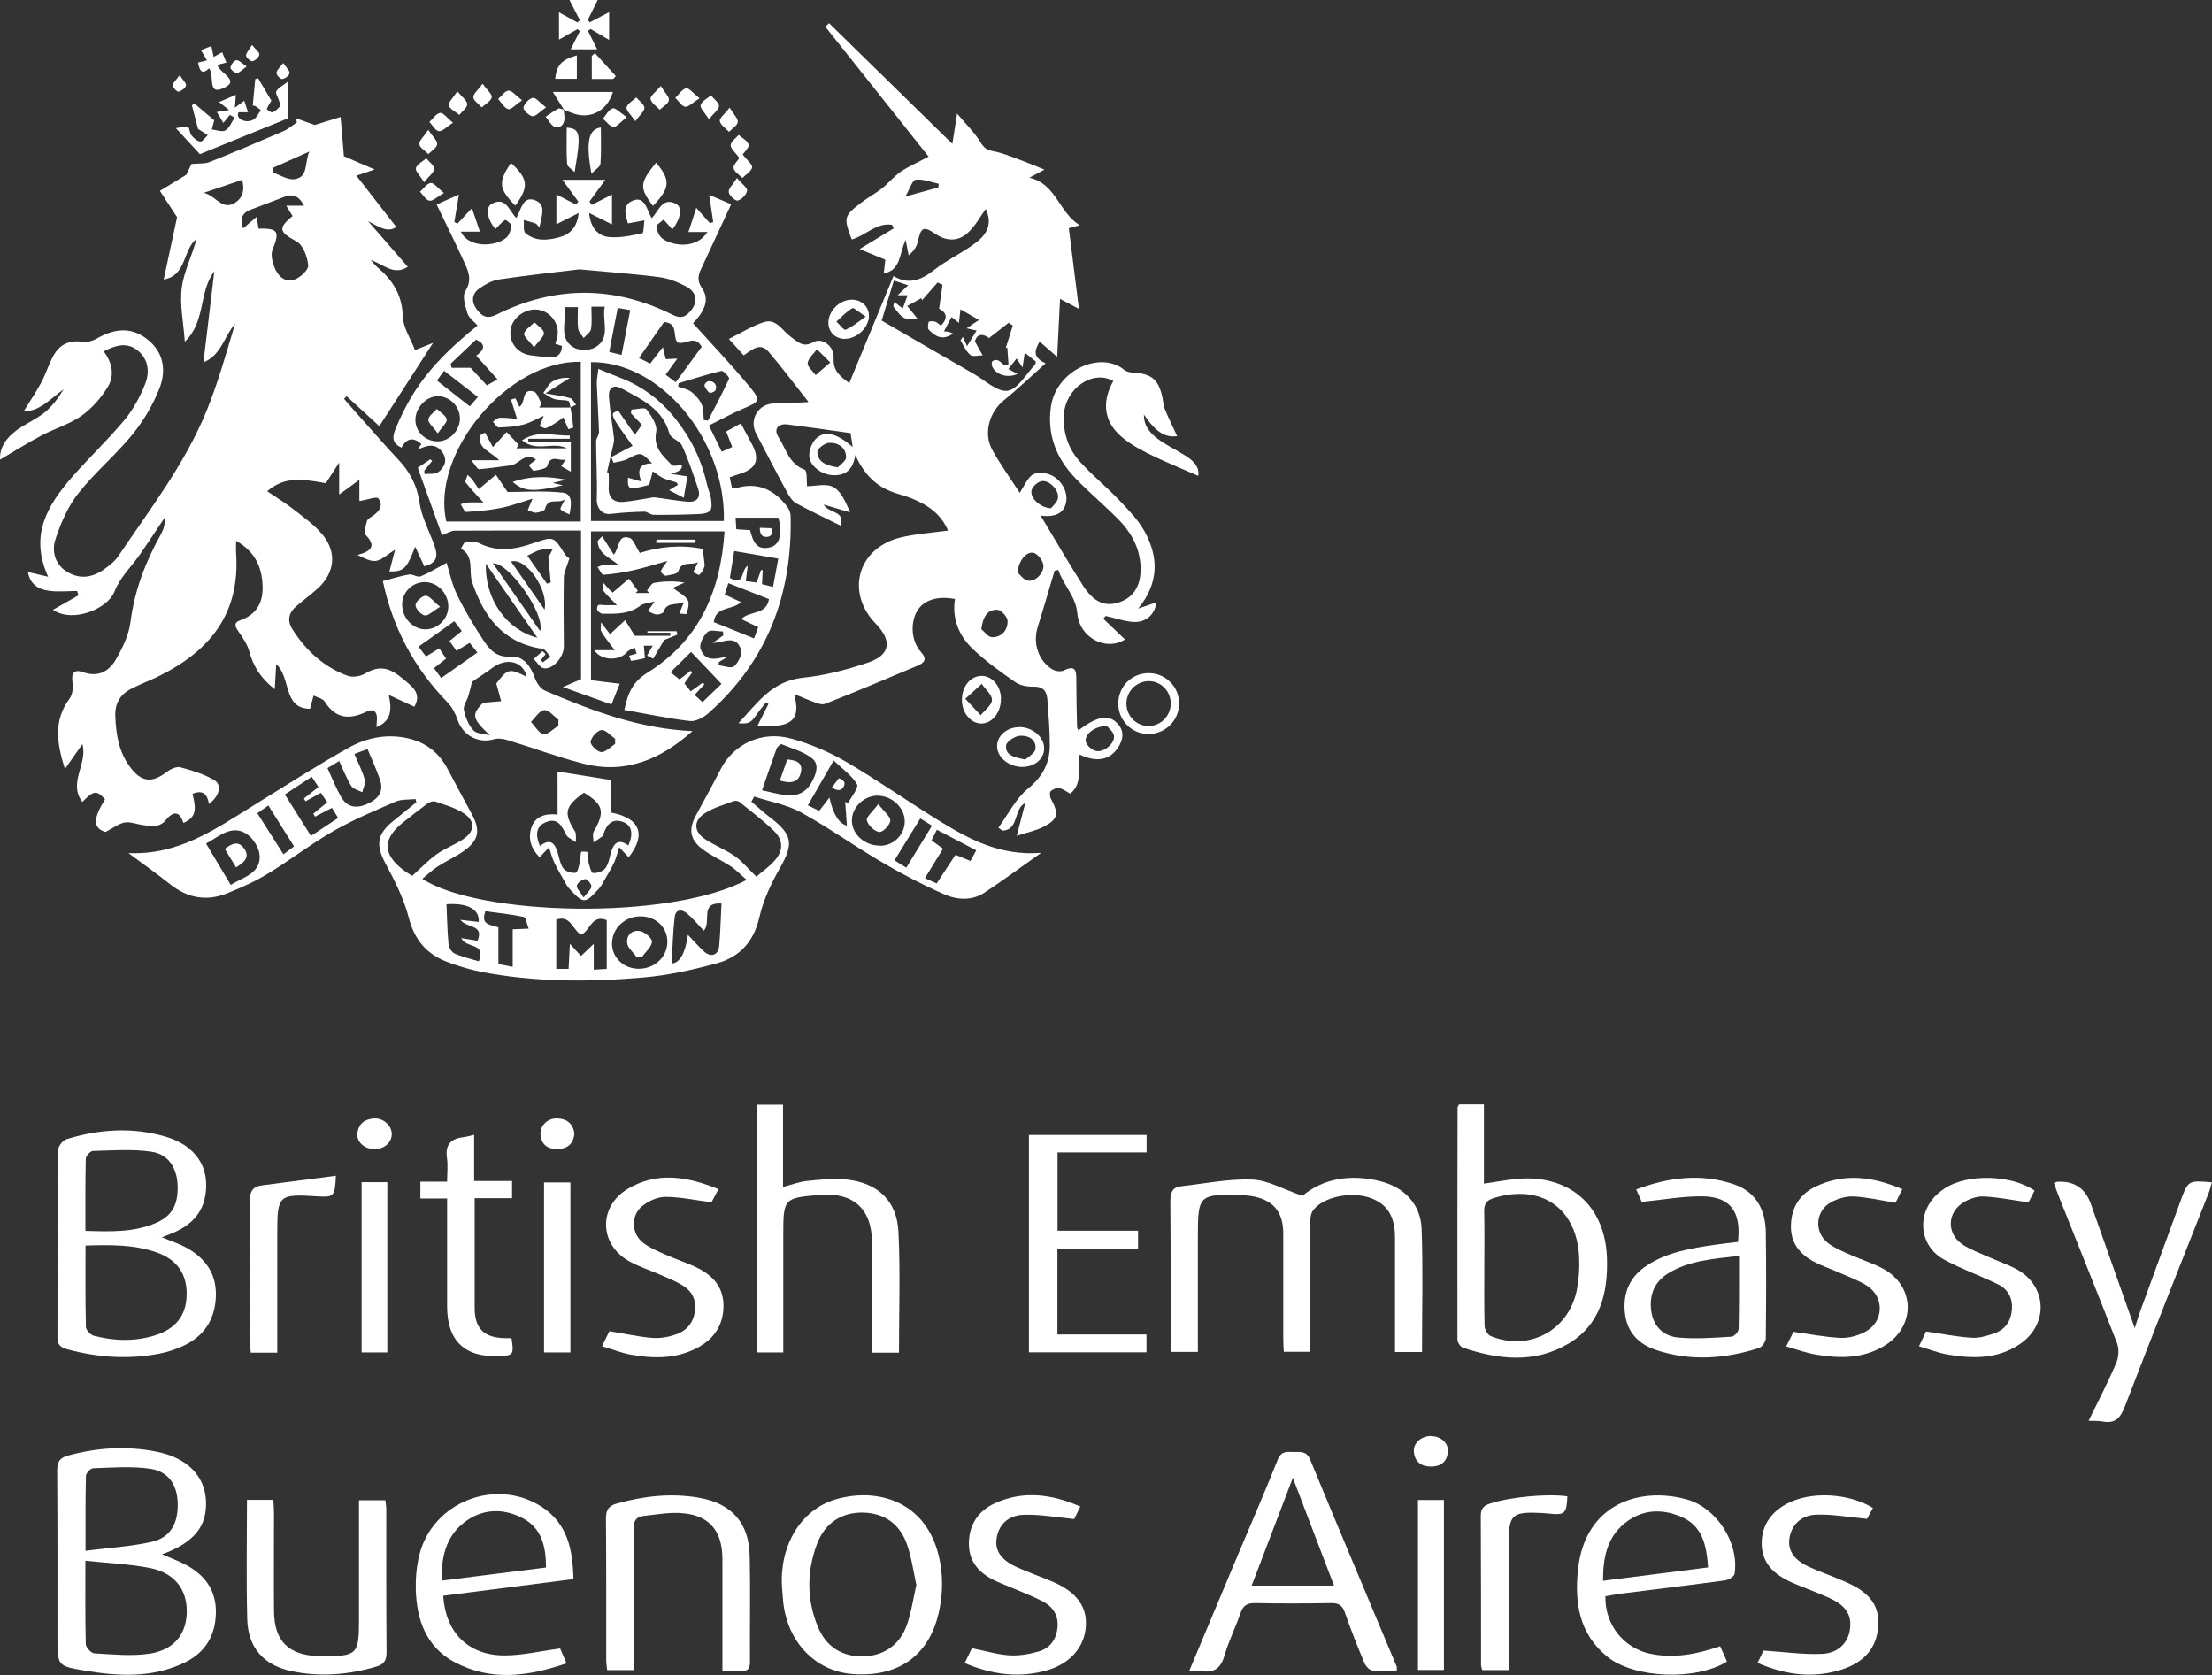 <svg xmlns="http://www.w3.org/2000/svg" id="Layer_2" viewBox="0 0 168.65 127.7"><rect x="0" y="0" width="168.65" height="127.7" fill="#333333" stroke="none"/><defs><style>.cls-1{fill:#fff;}</style></defs><g id="Layer_1-2"><path class="cls-1" d="M27.4,38.18v-1.6c-.51.38-.93.68-1.54,1.12v-2.43c-.45.7-.74,1.14-1.02,1.57-2.34-.45-3.33-.33-4.47.61.7.48,1.41.91,2.06,1.42.75.59,1.56,1.16,2.16,1.89,1.12,1.36.93,2.92-.36,4.1-.52.47-1.09.89-1.63,1.35-.6.51-.73,1.11-.29,1.79,1.03,1.61,2.39,2.86,4.19,3.52.38.14.96.05,1.32-.16,1.07-.64,1.85-.49,2.85.35.76.64,1.51,1.13.92,2.17-.58-.27-1.14-.53-1.95-.9.29,1.28.1,2.03-.94,2.46.02-.25.03-.44.04-.63.02-.58-.29-.8-.78-.56-1.3.64-2.37.56-3.21-.77-.15-.23-.55-.3-.84-.45-.08.31-.16.62-.27,1.01-2.1-.03-1.42-2.36-2.58-3.41-.04.66-.07,1.2-.11,1.92-1.05-.83-1.64-1.74-1.95-2.9-.14-.52-.47-1-.78-1.45-.25-.36-.48-.7.08-.9,1.29-.46,1.78-1.39,1.72-2.68-.06-1.43-.6-2.58-2.02-3.39,0,.38-.02.65,0,.92.32,4.57-1.92,7.45-5.93,9.42-.69.34-1.42.6-2.1.96-.81.42-1.21,1.1-1.18,2.04.05,1.4.26,2.75,1.13,3.91.86,1.16,1.66,1.24,2.8.37.28-.22.74-.43,1.04-.35.87.23,1.76.51,2.54.95.65.37.46,1.22-.37,1.85-.11-.72-.43-1.12-1.25-.78.18.85.48,1.75-.7,2.22-.27-.91-.77-.91-1.31-.25-.53.66-1.19.5-1.85.4-.44-.06-.9-.26-1.32-.18-.45.08-.85.41-1.46.72-.92-.29-1-.95-.03-2.48-.63-.72-.86-.7-1.73.19-1.12-1.46.43-2.89,0-4.41-.43.61-.83,1.19-1.33,1.9-.62-1.97-.89-3.69.35-5.36.23-.31.29-.84.23-1.23-.11-.73.12-1.04.81-.79,1.12.4,1.96-.06,2.47-.93.52-.89,1.02-1.91,1.14-2.91.31-2.41,1.15-4.59,2.32-6.68.2-.37.33-.77.29-1.27-.6.9-1.2,1.81-1.81,2.7-.67.99-1.56,1.78-2.03,2.96-.52,1.3-3.18,2.41-4.68,1.37.64-.36,1.29-.73,1.94-1.1-.03-.11-.06-.22-.1-.33-.73,0-1.46.08-2.17-.02-.79-.11-1.43-.51-1.58-1.43.48.11.92.22,1.54.36-1.46-3.19-.02-5.49,1.86-7.64,1.29-1.47,2.72-2.82,3.97-4.32.66-.8,1.18-1.76,1.56-2.72.36-.89.28-1.87-.55-2.56-.82-.67-1.68-.42-2.6.06.63.83.84,1.81.33,2.67-.51.85-1.21,1.66-2.01,2.23-.93.66-2.08.99-3.1,1.53-1.08.57-2.11,1.23-3.12,1.82-.07-.88.46-1.67,1.3-2.27.68-.48,1.47-.82,2.11-1.34.58-.47,1.03-1.1,1.43-1.75-1.02.73-1.84,1.71-3.04,1.67.43-.7.92-1.42,1.33-2.18.35-.65.56-1.36.91-2.01.47-.88,1.21-1.25,2.24-1.1.34.05.76-.06,1.06-.23,1.3-.75,2.59-.96,3.86.02,1.27.98,1.48,2.38.96,3.73-.49,1.26-1.21,2.48-2.06,3.53-1.29,1.59-2.9,2.92-4.16,4.53-.78,1-1.32,2.25-1.72,3.47-.31.94-.03,1.96.94,2.52.96.56,1.93.39,2.8-.25.39-.28.79-.59,1.05-.98,2.4-3.56,5.04-6.98,6.69-10.98.9-2.18,1.53-4.46,2.21-6.73-.83.95-1.04,2.38-2.41,2.94.28-2.36.55-4.65.83-6.94-1.21,1.57-.63,3.83-2.25,5.36-.1-1.48-.4-2.83-.23-4.12.16-1.25.8-2.45,1.12-3.72-1.06.86-.74,2.8-2.5,3.1.35-1.63.69-3.23,1.02-4.75-.41-.63-.86-1.32-1.31-2.01.63-.38,1.25-.76,2.02-1.23.1-.2.3-.62.39-.82.6-.06,1.02,0,1.36-.14,1.9-.76,3.78-1.55,5.65-2.36.37-.16.68-.44,1.02-.66-.02-.11-.03-.21-.05-.32.45.17.91.33,1.41.51.51-.16,1.11-.34,1.98-.61.09,1.04.16,1.93.25,2.99.56.24,1.31.57,2.34,1.01-.74.25-1.3.44-1.87.64l.3-.4c1.07,1.38,2.14,2.76,3.22,4.14-.64.49-1.36-.03-2.15-.44,1.04,1.2,2.02,2.32,3.03,3.48-1.1.71-1.84-.21-2.83-.51.23.24.37.42.54.57,1.15.97,1.86,2.1,1.91,3.71.02.85.59,1.69.93,2.58.47-.19.98-.39,1.38-.55-1.34,2.08-2.7,4.19-4.1,6.35-.74-.68-1.62-1.48-2.49-2.28l-.2.2c.55.63,1.1,1.26,1.66,1.88.81.91,1.61,1.83,2.45,2.72.88.93,1.45,1.95,1.64,3.28.16,1.13.75,2.2,1.14,3.3.34.93.1,1.35-.77,1.59-.24-.51-.47-1-.7-1.5-.63,1.67-.85,1.9-1.96,1.89.12-.48.25-.98.43-1.66-.62.38-1,.78-1.44.85-.43.07-.91-.2-1.42-.45,1.04-.29,1.46-.65.61-1.54-.16-.17.02-.7.11-1.05.04-.15.26-.27.42-.38.51-.34.87-.81.44-1.34-.14-.17-.8.1-1.39.19ZM19.7,17.43c1.53-.03,1.64.21,1.07,1.64-.14.35,0,.88.14,1.27.25.67.78,1.23,1.53.98.45-.15,1.1-.75,1.06-1.1-.06-.64-.39-1.54-.89-1.81-1.32-.72-1.45-1-.3-1.94-.13-.21-.27-.42-.49-.79h1.36c-.37-.72-.83-.93-1.48-.68-.87.33-1.74.66-2.6.99-.71.27-.8.77-.56,1.42.34-.29.62-.54,1.03-.88.07.43.1.67.14.89ZM23.57,11.56c-1.04.47-1.9.85-2.75,1.23-.01.12-.03.23-.04.35.56.19,1.15.59,1.68.52,1.06-.15.75-1.22,1.12-2.1ZM15.56,14.7c.95.27,1.39,1.38,2.37.75.59-.38.74-.98.53-1.74-.91.31-1.77.6-2.9.98Z"></path><path class="cls-1" d="M61.63,30.63c-1.12-1.42-2.04-2.65-3.03-3.81-.65-.76-1.27-.14-1.9.27-.32-.35-.64-.7-1.13-1.25.99-.48,1.81-1.02,2.71-1.29.92-.27,1.37.67,2,1.12.53.37.92.88,1.75.41.67-.37,1.58.32,1.53,1.22-.06,1,.52,1.4,1.19,1.91,1.12-2.72,2.22-5.38,3.37-8.16-.12.04-.04-.01,0,0,1.16.68,2.1.32,3.09-.46,1-.79,2.2-1.32,3.21-2.1,1.05-.81,1.16-1.62.74-2.56-.43.58-.83,1.37-1.45,1.89-.71.6-1.59.57-2.41,0-.9-.61-1.08-.49-1.33.62-.08.37-.32.72-.69,1.03-.06-.3-.12-.6-.23-1.17-.51,1.06-.34,2.3-1.67,2.54.05-.41.09-.82.12-1.04-.62-.26-1.15-.48-1.96-.81,1.01-.61,1.81-1.1,2.6-1.58-.04-.09-.09-.18-.13-.27-1.19-.19-2.02.83-3.07,1.12-.63-1.67-.61-1.79.72-2.81.51-.39,1.08-.69,1.59-1.09.5-.4.91-.92,1.44-1.28.62-.42,1.33-.72,2.11-1.14-2.63-3.31-5.26-6.61-7.88-9.91.1-.09.2-.17.29-.26,3.09,3.02,6.17,6.04,9.4,9.2.12-.79.22-1.37.36-2.31.7.84,1.34,1.45,1.78,2.18.27.44.5.6.99.69.71.13,1.4.43,2.09.68.49.18.98.39,1.8.72-.43.23-.79.43-1.15.62,2.06.45,2.24,2.67,3.85,3.62-.43.12-.76.21-.84.23.25,2.03.5,4.01.77,6.15-.46-.24-.96-.5-1.44-.76-.07,1.36-.13,2.75-.22,4.42-.52-.45-.91-.79-1.34-1.17-.28.55-.67,1.14.46,1.66-1.14,1.02-2.12,1.96-3.17,2.81-1.12.9-1.6,2.53-.89,3.8.63,1.14,1.4,2.2,2.09,3.26.34-.53.55-1.04.92-1.34.24-.2.74-.2,1.09-.13.97.19,1.68,1.24,1.53,2.15-.14.86-.81,1.21-1.95,1.06,1.06,1.76,2.11,3.58,3.24,5.35.83,1.29,1.72,1.63,2.81,1.24,1.15-.41,1.67-1.42,1.56-2.88-.11-1.39-.77-2.51-1.72-3.46-1.04-1.05-2.17-2-3.2-3.06-1.49-1.53-2.22-3.36-1.9-5.52.41-2.75,3.78-4.29,5.61-2.76.17.14.47.18.71.19,1.32.09,1.85.51,2.15,1.77.08.34.09.71.22,1.03.27.68.6,1.33.93,2.04-1.15.18-1.87-.68-2.54-1.65,0,.79.35,1.38,1.27,2.01.61.41,1.28.74,1.9,1.13.58.37,1.08.82.98,1.54-1.29-.57-2.6-1.09-3.86-1.72-.82-.42-1.66-.89-2.29-1.54-1.13-1.17-1.11-2.58-.33-3.97-1.57-.89-3.66.56-3.77,2.6-.07,1.38.36,2.62,1.29,3.62.91.99,1.96,1.85,2.89,2.82.72.76,1.49,1.54,1.99,2.45,1.03,1.9,1.13,3.86-.5,5.86.61-.21.99-.34,1.37-.47-.05.78-.66,1.48-1.58,1.49-.75,0-1.51-.3-2.27-.46-.06.07-.12.14-.18.21.56.53,1.12,1.07,1.65,1.58-1.37.91-3.45-.06-3.63-1.98-.13-1.36-1.09-2.18-1.45-3.32-.17.05-.28.05-.29.08-.43,1.43-.84,2.87-1.29,4.3-.37,1.21.05,2.54,1.12,3.2.23.14.64.2.87.09.91-.45.97.03.96.74,0,1.19.03,2.37.06,3.56,0,.08.06.17.1.26,1.46-1.09,2.3-1.24,2.97-.53.55.58.46,1.23.05,1.85-.64.96-1.63,1.14-2.92.53-.2.99.28,2.15-.72,2.98-.28-.15-.54-.36-.83-.42-.21-.04-.51.08-.67.24-.09.09-.06.42.03.58.61,1.12.55,1.54-.56,2.12-.56.3-1.22.42-2.05.69.27-1.02.45-1.74.65-2.5-.92.46-.46,2.05-1.74,2.11-.1-.08-.2-.15-.31-.23.74-1.01,1.32-2.21,2.26-2.98,1.12-.91,1.65-1.94,1.66-3.28,0-1.18-.1-2.37-.19-3.55-.05-.63-.36-.96-1.07-.94-.46.01-1-.09-1.37-.34-1.12-.78-2.25-1.59-3.24-2.53-1.06-1.01-1.6-2.31-1.36-3.81-1.33-.26-2.38.08-2.87.89-.55.9-.47,2.32.27,3.14.51.57.27.83-.27,1.06-2.34.98-4.67,1.98-7.03,2.9-.33.13-.84-.15-1.25-.29-.37-.13-.71-.34-1.11-.41.54,1.93-.19,2.56-2.8,2.38.29-.58.57-1.12.84-1.67-.06-.04-.12-.08-.18-.13-.18.22-.35.45-.53.67-.22.28-.39.62-.67.81-.22.16-.57.15-.91.12,1.41-1.5,2.55-3.23,4.92-3.47,1.67-.17,3.35-.61,4.95-1.15,1.72-.58,1.87-1.66.6-2.97-2.3-2.36-1.4-5.72,1.81-6.55,1.17-.3,2.4-.37,3.7-.55-.52-1.24-1.53-1.95-2.74-2.44-.47-.19-.98-.31-1.46-.49-1.31-.46-2.21-1.38-2.87-2.83-.17,1.15-.78,1.58-1.71,1.54-.85-.04-1.77-.7-1.8-1.46-.02-.46.22-1.09.57-1.38.68-.59,1.58-.32,2.74.69-.06-.43-.12-.77-.16-1.06-1.64-.23-3.22-.46-4.81-.66-.73-.09-1.08.37-.68.98.57.87.79,2.04,1.99,2.47.2.07.14.87.18,1.26.61,0,1.45-.23,2,.06.61.33.95,1.15,1.28,1.93-.62-.18-1.25-.37-2.01-.59.38.69,1.66.44,1.3,1.61-1.15-.57-2.29-1.11-3.4-1.71-.28-.16-.5-.49-.67-.8-.81-1.49-1.59-3-2.38-4.51-.57-1.09.18-2.3,1.4-2.3.78,0,1.55-.06,2.54-.1ZM75.44,25.79c-.59-.44-.99-.26-1.11.24.29.52.44.79.59,1.06-.32,0-.75.13-.94-.03-.33-.27-.51-.72-.74-1.1-.02-.03.08-.13.18-.27.11.25.19.43.31.7.27-.44.49-.8.73-1.19-.29-.06-.46-.1-.76-.17.36-.25.62-.42.94-.63-.47-.27-.92-.54-1.41-.82-.05.4-.08.67-.12,1.04-.23-.19-.39-.31-.56-.45-.2.38-.38.71-.58,1.09.2.02.3.02.38.04.08.02.16.07.32.13-.83.58-1.38.2-1.86-.3-.1-.11-.06-.41,0-.59.02-.06.34-.06.5-.01.15.05.28.19.43.3.64-.66.33-1.05-.14-1.29.09-.66.17-1.24.26-1.83-.13-.06-.25-.11-.38-.17-.39.45-.79.9-1.18,1.35l-.05-.16c-.38.21-.76.42-1.08.6.37.45.57.7.77.95-.34,0-.74.1-1.01-.04-.33-.17-.55-.55-.81-.86-.03-.04.03-.17.07-.35.23.18.4.31.64.49.14-.39.25-.68.37-1.01h-.76c.31-.29.52-.49.8-.76-.42-.14-.73-.24-1.09-.36-.33,1.07-.62,2.03-.93,3.05,2.38,1.38,4.7,2.73,7.03,4.07.86.49,1.8,1.4,2.58,1.28.78-.12,1.4-1.28,2.09-1.99.03-.04.03-.11.05-.24-.24-.19-.51-.41-.84-.67-.06.38-.1.67-.17,1.13-.21-.32-.31-.49-.45-.69-.22.28-.42.53-.63.8.24.13.45.25.69.38-.74.34-1.62.07-1.91-.54-.06-.12-.07-.34,0-.42.08-.09.31-.13.42-.08.18.08.33.25.49.38.11-.02.21-.04.32-.07-.03-.43-.06-.86-.09-1.29-.04.02-.08.04-.12.05.18-.57.36-1.14.54-1.72-.11-.07-.21-.14-.32-.21-.45.35-.9.71-1.46,1.14ZM77.58,43.64c.16.14.42.53.76.62.55.15,1.29-.57,1.21-1.19-.05-.34-.4-.8-.71-.91-.52-.18-1.2.56-1.25,1.48ZM63.88,35.63c.16-.19.63-.48.63-.77-.01-.75-.61-1.13-1.3-1.1-.33.02-.9.45-.89.69.01.74.61,1.04,1.56,1.18ZM84.39,55.35c-.94,0-1.74.66-1.6,1.21.07.29.49.65.8.7.63.11,1.46-.65,1.34-1.19-.06-.31-.42-.57-.54-.72ZM74.82,47.97c.21.16.52.61.83.61.72,0,1.2-.54,1.17-1.25-.01-.3-.48-.82-.76-.84-.75-.04-1.12.5-1.24,1.48ZM80.12,38.76c.14-.18.48-.45.54-.77.12-.59-.63-1.39-1.23-1.31-.3.04-.71.41-.78.7-.14.56.64,1.33,1.47,1.37ZM63.31,27.64c-.46-.45-.74-.73-1.02-1.01-.26.35-.66.67-.71,1.05-.04.27.39.61.61.92.32-.28.64-.55,1.12-.97ZM69.04,14.98c1.03-.29,1.77-.49,2.5-.69.01-.09.02-.18.03-.28-.59-.12-1.19-.38-1.75-.31-.26.03-.45.7-.79,1.28Z"></path><path class="cls-1" d="M47.61,54.09c.27-1.35.72-2.16,1.73-2.79,3.96-2.45,5.61-6.21,5.9-10.79h-10.18v11.35c.71.09,1.43.17,2.19.27-.22.55-.41,1.02-.63,1.58-1.15-.41-2.28-.82-3.7-1.33.61-.27.97-.42,1.38-.6v-11.33c-.5,0-.97,0-1.44,0-2.73,0-5.46-.01-8.18.01-.32,0-.64.22-.98.35-.55-1.54-1.19-3.31-1.85-5.15.29-.19.62-.42.95-.64.05.04.1.08.15.12-.2.25-.4.49-.6.74,0,.09.01.17.02.26.36-.04.8.04,1.05-.15.5-.37.72-.95.3-1.52-.54-.74-1.21-.5-1.91-.18.1-.14.2-.28.32-.43-.62-.56-1.13-.46-1.52.27-.68-.32-.73-.74-.47-1.39,1.29-3.14,2.92-5.22,6.27-7.92-.27-.31-.66-.58-.77-.93-.17-.55-.41-1.31-.16-1.7.49-.78.28-1.4-.02-2.06-.68-1.48-1.4-2.94-2.17-4.54.45-.2,1.04-.46,1.7-.76-.13.76-.24,1.42-.35,2.09.08.05.15.09.23.14.37-.4.74-.79,1.11-1.19.2.59.4,1.19.61,1.79h-1.45c.56,1.24,2.57,1.17,3.42.5.25-.19.39-.61.44-.94.02-.13-.44-.49-.49-.45-.28.18-.49.45-.73.69-.59-.65-.82-1.63-.29-1.92,1.06-.58,1.31.49,1.87,1.08.38-.59.47-1.72,1.44-1.35.89.34.48,1.23.33,2.07-.15-.16-.21-.27-.29-.3-.3-.11-.61-.18-.91-.27.04.34-.06.84.13,1,.75.65,1.67.56,2.55.33.83-.22,1.39-.74,1.51-1.86-.63.32-1.14.58-1.7.86v-2.27c.5.26.99.51,1.48.76.07-.07.13-.14.2-.21-.39-.54-.79-1.08-1.22-1.67h3.27c-.42.57-.81,1.11-1.21,1.66.06.08.12.17.18.25.5-.26,1.01-.52,1.54-.79v2.28c-.54-.27-1.08-.54-1.74-.87.1,1.11.66,1.74,1.49,1.83.84.09,1.73-.11,2.57-.29.11-.02.1-.64.15-.98-.38.07-.76.14-1.25.23-.12-.45-.51-1.32.29-1.7,1-.48,1.14.67,1.52,1.31.55-.59.82-1.63,1.85-1.1.53.27.34,1.19-.28,1.95-.22-.25-.44-.5-.66-.75-.2.18-.58.4-.56.55.05.33.23.74.49.92.81.57,2.6.77,3.41-.52h-1.45c.19-.59.39-1.18.6-1.84.36.41.7.79,1.04,1.17.08-.03.17-.06.25-.09-.1-.65-.2-1.31-.31-2.07.6.25,1.17.49,1.68.71-.78,1.69-1.55,3.33-2.31,4.97-.22.48-.29.88.07,1.41.59.84.29,1.68-.67,2.7,1.46,1.62,2.95,3.18,4.32,4.84.87,1.05.76,1.13-.48,1.66-.88.37-1.71.84-2.63,1.29.34.7.65,1.32.98,2,.29-.13.51-.23.8-.36-.14-.37-.28-.72-.46-1.18.36-.2.73-.41,1.12-.62.28.52.52,1,.78,1.47.73,1.3.43,2.01-1.02,2.43-.18.05-.36.12-.61.21.06.28.11.55.16.77.13.05.2.1.25.08,1.69-.54,2.98.08,3.99,1.42.14.19.24.46.24.69.14,5.93-1.76,11.03-6.26,15.02-.37.33-.98.66-1.43.6-1.64-.19-3.26-.54-5.01-.85ZM44.28,39.76v-12.17c-5.5-.17-11.46,6.93-10.25,12.17h10.25ZM44.22,20.53c-1.89.23-4.05.46-6.2.78-.51.08-1.03.37-1.47.68-.59.42-.63,1.02-.2,1.6.39.51.76.77,1.52.39,4.45-2.21,8.95-2.21,13.41.02.6.3.94.19,1.32-.23.63-.69.57-1.47-.27-1.92-.64-.34-1.36-.63-2.07-.72-1.9-.25-3.82-.38-6.04-.59ZM45.06,27.61v12.11h10.13c.15-6.21-4.84-12.18-10.13-12.11ZM42.34,26.21c.07-.26.14-.44.17-.63.13-.92-.53-1.81-1.44-1.96-.96-.16-2,.57-2.14,1.5-.15.97.52,1.83,1.52,1.97.44.06.89.1,1.33.15.65.07,1.03-.17,1.07-.86-.16-.05-.3-.1-.51-.17ZM51.53,29.13c.72-.98,1.36-1.85,1.97-2.69-.52-.96-1.26-.11-1.84-.33-.41-.47.1-1.47-1.03-1.56-.61.87-1.24,1.78-1.91,2.74.34.17.59.3.85.43.32-.41.6-.78.97-1.25.1.4.16.66.22.91.3-.01.55-.03.88-.04-.33.46-.59.82-.89,1.23.25.18.47.34.77.57ZM56.5,45.89c-.65.68-1.92.27-2.08,1.54,1.03.42,2.02.82,3.07,1.24.13-.34.22-.59.32-.85-.47-.22-.87-.42-1.29-.62.63-.66,1.9-.28,2.11-1.52-1.05-.41-2.04-.81-3.1-1.22-.11.35-.19.61-.27.87.45.21.82.38,1.25.58ZM35.06,31.83c-.02-.87-.8-1.63-1.68-1.62-.9,0-1.73.9-1.71,1.84.02.89.77,1.6,1.69,1.6.94,0,1.73-.85,1.71-1.82ZM46.1,23.38h-1.01c0,.63.06,1.18-.03,1.71-.04.25-.36.45-.56.68-.15-.23-.39-.46-.42-.71-.07-.53-.02-1.07-.02-1.64h-1.03c.19,1.09-.47,2.32.67,3.05.41.27,1.26.27,1.69.01,1.23-.74.48-2.01.72-3.11ZM53.65,32.02c.11.02.22.04.33.05.55-1.06,1.11-2.11,1.61-3.2.04-.1-.44-.63-.59-.59-1.1.26-2.17.61-3.25.93-.02.09-.03.17-.05.26.35.13.74.2,1.03.42.32.25.62.6.78.97.15.34.11.77.15,1.17ZM58.94,44.74c.14-.75.26-1.4.4-2.15-1.14-.2-2.22-.38-3.36-.58-.13.8-.24,1.44-.33,2.05,1.15.67.81-.61,1.36-.92-.05.44-.1.77-.15,1.17.32.04.58.07.83.1.13-.36.23-.66.33-.95.04,0,.09.01.13.02-.02.33-.03.66-.05,1.06.23.06.47.12.84.21ZM52.69,49.7c-.53.53-1.02,1.02-1.57,1.55.29.23.5.4.69.55.33-.26.59-.46.85-.66.04.04.08.08.12.12-.2.28-.41.57-.6.84.19.24.34.43.48.61.38-.27.65-.47.93-.67.04.05.07.09.11.14-.23.25-.46.5-.74.8.23.21.43.4.6.55.53-.51,1.01-.97,1.45-1.39-.78-.82-1.52-1.6-2.32-2.44ZM57.19,40.42c.21.83.48,1.58,1.53,1.31.72-.18.95-1,.63-2.26h-3.27c.02.34.04.61.06.88.37.03.66.04,1.05.07ZM54.81,50.48c0,.08-.02.16-.03.24.41.04.98.27,1.19.08.32-.28.64-.92.53-1.27-.39-1.21-1.36-.51-2.16-.52.27-.19.54-.38.81-.57,0-.1-.02-.2-.03-.3-.4,0-.95-.16-1.17.04-.32.29-.65.92-.54,1.27.36,1.1,1.27.74,2.1.6-.24.14-.48.29-.71.43ZM36.33,27.11c.65-.49.7-.88-.03-1.22-.66.62-1.3,1.23-1.94,1.84.02.1.05.21.07.31h1.45c.3.32.79.85,1.24,1.34.3-.17.54-.31.81-.46-.6-.67-1.07-1.19-1.62-1.8ZM47.1,23.47c-.23,1.18-.44,2.23-.65,3.36.31.08.57.14.94.23.23-1.17.44-2.28.66-3.42-.37-.06-.61-.11-.95-.16ZM36.43,30.26c-.9-.7-1.72-1.33-2.57-1.99-.21.29-.36.48-.55.74.85.67,1.67,1.31,2.51,1.97.22-.26.38-.45.62-.72Z"></path><path class="cls-1" d="M9.83,65.04c3.81.16,6.6-1.84,9.48-3.62,2.4-1.48,4.77-3.01,7.23-4.39,1.38-.78,2.93-1.11,4.56-.74,1.37.31,2.36,1.09,3.02,2.32.62,1.16,1.23,2.32,1.86,3.47.65,1.2.54,1.95-.55,2.75-.64.47-1.39.8-2.06,1.23-.4.26-.75.6-1.17.94,4.28,2.83,18.88,3.21,24.73.08-.45-.38-.8-.76-1.21-1.03-.72-.48-1.53-.82-2.21-1.35-.93-.72-1.01-1.52-.44-2.55.64-1.18,1.29-2.36,1.9-3.55.97-1.86,3.1-2.9,5.31-2.3,1.47.4,2.91,1.01,4.23,1.78,2.44,1.42,4.75,3.05,7.15,4.53,2.28,1.4,4.63,2.65,7.72,2.41-1.58,1.12-2.93,2.12-4.33,3.04-.96.63-2.09.55-3.06.12-1.63-.72-3.23-1.55-4.77-2.46-2.07-1.21-4.03-2.62-6.14-3.78-1.09-.6-2.38-.82-3.58-1.21-.07.13-.14.26-.21.39.48.41.95.84,1.45,1.22,1.7,1.31,1.77,1.99.74,3.81-.67,1.18-1.28,2.46-1.58,3.77-.43,1.9-1.53,3.06-3.27,3.53-1.81.49-3.68.91-5.55,1.07-4.16.36-8.34.37-12.46-.44-.84-.17-1.68-.43-2.49-.73-1.58-.59-2.52-1.67-2.96-3.37-.37-1.43-1.05-2.8-1.76-4.11-.76-1.42-.7-2.24.55-3.26.59-.48,1.19-.96,1.78-1.44-.02-.08-.04-.17-.06-.25-.5.06-1.06,0-1.5.19-1.61.7-3.24,1.38-4.76,2.25-1.72.99-3.3,2.22-5,3.25-.98.6-2.04,1.07-3.11,1.5-1.55.62-3,.37-4.33-.69-.98-.78-2-1.5-3.17-2.37ZM31.43,66.77c.68-.61,1.23-1.19,1.87-1.65.62-.44,1.36-.71,2-1.13.91-.6.96-1.39.05-1.99-.65-.43-1.45-.64-2.19-.9-.16-.05-.42.06-.58.17-.64.47-1.27.97-1.9,1.47-1.52,1.23-1.5,2.39.07,3.59.28.21.58.38.67.44ZM57.67,66.83c.36-.31.94-.71,1.4-1.23.66-.74.66-1.54-.05-2.24-.82-.8-1.75-1.5-2.64-2.22-.1-.08-.32-.11-.45-.06-.74.28-1.54.5-2.19.92-.9.58-.85,1.42.05,2,.73.47,1.55.79,2.25,1.28.54.38.97.92,1.63,1.56ZM50.88,71.84c.03-1.11-.85-1.97-2.02-1.98-1.22-.01-2.19.91-2.2,2.07,0,1.06.86,1.9,1.98,1.93,1.22.03,2.22-.86,2.24-2.02ZM52.46,71.28c.48.5.83.91,1.23,1.27.51.46,1.08.27,1.14-.41.1-1.07.12-2.15.18-3.26-1.71-.09-.73,1.39-1.35,2.08-.42-.44-.8-.91-1.25-1.3-.39-.34-.9-.39-.97.27-.14,1.16-.16,2.34-.23,3.53q.93-.07,1.24-2.18ZM43.35,73.87c.03-.65.06-1.19.1-1.91.37.4.6.65.85.92.3-.29.56-.53.97-.92v1.97c.4-.02.69-.04.99-.06v-3.72c-1.17-.47-1.27.85-1.96,1.11-.65-.37-.79-1.53-1.89-1.15v3.76h.94ZM67.09,64.48c1.06,0,1.91-.86,1.89-1.89-.02-1.05-1.01-1.95-2.12-1.93-1.03.03-1.92.92-1.91,1.91.01,1.04.99,1.91,2.14,1.9ZM58.1,60.25c.68.15,1.2.29,1.73.36.86.12,1.58-.13,2.03-.93.35-.61.64-1.38.07-1.85-.65-.53-1.54-.76-2.34-1.09-.07-.03-.32.19-.38.33-.37,1.01-.71,2.03-1.11,3.18ZM64.44,61.13c.07.03.15.06.22.1.25-.49.83-1.18.68-1.44-.39-.67-1.1-1.16-1.78-1.81-.75,1.31-1.35,2.34-1.97,3.42.35.17.6.29.87.42.26-.34.5-.65.78-1.01q.41,1.88,1.33,2.14c-.04-.62-.09-1.22-.13-1.82ZM17.6,67.46c.95-.6,2.23-.84,2.2-2.18-.01-.58-.48-1.36-.98-1.69-1.15-.76-2.07.16-3.11.72.64,1.07,1.24,2.07,1.88,3.15ZM27.02,57.48c.28.68.61,1.3.79,1.96.08.28-.12.64-.19.96-.29-.15-.69-.24-.84-.48-.36-.58-.61-1.23-.92-1.9-.34.21-.58.35-.89.54.35.76.64,1.51,1.03,2.19.46.8,1.16.94,2.07.51.88-.42,1.19-1,.89-1.85-.27-.77-.61-1.52-.94-2.3-.39.14-.65.24-1,.37ZM36.41,71.73c.53-1.28-.86-.96-1.3-1.6.56.06.98.11,1.39.16.07-.97-.84-1.46-2.46-1.35.05,1.02.06,2.04.16,3.06.02.25.25.61.47.7.59.26,1.24.41,1.84.59.58-1.46-.99-.96-1.34-1.77.47.08.82.13,1.23.2ZM21.72,60.57c.69,1.1,1.32,2.1,1.99,3.16.72-.48,1.37-.91,2.07-1.37-.19-.3-.33-.53-.47-.77-.47.25-.88.46-1.29.67-.04-.08-.09-.15-.13-.23.33-.27.66-.54,1.06-.86-.17-.25-.33-.5-.49-.73-.45.25-.8.45-1.16.65-.04-.07-.09-.14-.13-.21.36-.28.72-.57,1.11-.88-.18-.27-.33-.5-.51-.78-.68.45-1.32.87-2.04,1.34ZM39.09,73.69v-2.84c.41-.02.71-.03,1.22-.05-.15-.37-.21-.86-.37-.89-.98-.21-1.97-.31-2.93-.44-.4,1.08.42,1.02.99,1.23v2.8c.37.07.67.13,1.09.21ZM71.41,67.36c.51-.78.96-1.47,1.44-2.19.4.16.74.31,1.14.47.16-.29.29-.52.44-.81-1.02-.53-1.97-1.03-3-1.57-.15.3-.29.56-.41.81.34.25.6.43.88.63-.46.76-.91,1.48-1.38,2.25.34.15.59.27.91.41ZM70.16,62.41c-.67,1.09-1.3,2.11-1.96,3.18.32.2.58.37.9.56.66-1.08,1.29-2.1,1.96-3.2-.31-.19-.57-.35-.89-.55ZM21.61,65.13c.32-.23.55-.41.81-.6-.67-1.07-1.29-2.06-1.96-3.12-.33.23-.57.4-.84.59.68,1.07,1.31,2.07,1.99,3.13Z"></path><path class="cls-1" d="M99.29,91.18c1.59-1.34,3.67-1.68,5.92-1.13,1.85.45,3.11,1.76,3.18,3.64.11,3.1.03,6.21.03,9.39h-2.06c0-.3,0-.61,0-.92,0-2.6,0-5.2,0-7.8,0-1.64-.6-2.57-1.88-3.03-1.45-.52-3.6-.09-4.37.95-.2.27-.22.72-.23,1.08-.02,3.21,0,6.42,0,9.7h-2c-.02-.34-.04-.68-.04-1.03,0-2.66,0-5.33,0-7.99,0-1.7-.82-2.61-2.49-2.86-.29-.04-.57-.07-.86-.07-3.04-.07-3.16.04-3.16,3.03,0,2.95,0,5.9,0,8.93h-2.04c-.01-.28-.04-.58-.04-.89,0-3.53.01-7.06-.02-10.59,0-.65.14-1.07.82-1.15,1.81-.2,3.62-.58,5.42-.51,1.21.05,2.39.75,3.83,1.24Z"></path><path class="cls-1" d="M12.35,118.5c.63.27,1.23.49,1.78.78,1.44.76,2.33,1.9,2.33,3.59,0,1.76-.77,3.1-2.37,3.88-2.49,1.21-5.12,1.05-7.73.6-1.98-.34-1.97-.39-1.98-2.43,0-4.27.01-8.54-.02-12.8,0-.67.2-.98.83-1.15,2.24-.61,4.49-.75,6.76-.29,2.3.46,3.63,1.81,3.75,3.67.12,2-.87,3.24-3.36,4.16ZM6.51,118.99c0,2.31-.02,4.33.03,6.35,0,.25.41.7.65.71,1.39.08,2.82.23,4.19.03,1.9-.28,2.84-1.51,2.86-3.19.02-1.69-.91-2.95-2.74-3.33-1.58-.32-3.22-.38-4.98-.57ZM6.52,118.23c1.81-.23,3.48-.32,5.08-.69,1.41-.33,1.99-1.41,1.95-2.94-.04-1.38-.69-2.41-2.08-2.62-1.43-.21-2.91-.09-4.37-.04-.2,0-.55.38-.55.59-.04,1.79-.03,3.58-.03,5.7Z"></path><path class="cls-1" d="M12.32,94.32c.71.3,1.29.48,1.83.77,1.46.79,2.35,1.95,2.31,3.7-.05,1.78-.87,3.06-2.47,3.81-.58.27-1.2.48-1.82.6-2.37.46-4.72.3-7.04-.33-.49-.13-.76-.33-.75-.91.02-4.75,0-9.5.04-14.24,0-.3.35-.77.63-.86,2.5-.77,5.04-.95,7.58-.2,2.29.68,3.37,2.32,3.03,4.45-.22,1.4-1.1,2.27-2.34,2.83-.28.13-.58.23-.98.39ZM6.52,94.95c0,2.17-.02,4.19.03,6.21,0,.23.34.6.58.67,1.54.41,3.11.46,4.65-.01,1.6-.49,2.41-1.51,2.45-3.05.05-1.6-.7-2.73-2.29-3.29-1.72-.6-3.51-.58-5.43-.52ZM6.51,93.84c1.92.06,3.68.12,5.35-.59,1.27-.53,1.75-1.44,1.68-2.94-.07-1.28-.7-2.31-1.98-2.5-1.46-.22-2.98-.1-4.47-.06-.2,0-.55.38-.55.6-.04,1.79-.03,3.59-.03,5.49Z"></path><path class="cls-1" d="M52.82,55.72c-2.49,2.22-5.18,3.32-8.38,2.49-1.95-.5-3.84-1.21-5.76-1.79-.33-.1-.73-.15-1.06-.05-1.16.33-2.34-.31-2.73-1.48-.16-.48-.42-.98-.77-1.34-2.58-2.64-4.2-5.77-4.93-9.25.7-.18,1.34-.39,1.99-.5.28-.05.66.24.89.14.68-.28,1.32-.68,1.98-1.03.22.69.4,1.63.81,2.46.6,1.23,1.31,2.41,2.07,3.55.45.67.98,1.21,2.02,1.14.98-.07,1.52.76,1.85,1.68.13.36.43.78.76.92,3.56,1.52,7.16,2.9,11.25,3.08ZM40.17,51.62c-.28-1.23-1.56-1.5-2.62-.71-.51.38-1.04.72-1.56,1.07-.07.28-.16.68-.28,1.07-.11.37-.41.76-.34,1.08.11.55.35,1.15.72,1.55.26.28.83.26,1.26.38-1.37-1.3-1.41-1.56-.53-2.48.57-.05.98-.09,1.39-.12-.12-.43-.23-.86-.37-1.35.88-1.15.98-1.18,2.34-.5ZM32.38,44.38c-.94,0-1.71.76-1.72,1.69-.01,1.05.85,1.95,1.84,1.91.92-.04,1.68-.82,1.68-1.75,0-1-.84-1.86-1.8-1.85ZM33.64,51.69c.93-.65,1.81-1.28,2.76-1.94-.23-.29-.42-.53-.59-.74-.38.23-.68.41-1.01.61-.19-.26-.35-.49-.53-.75.33-.27.62-.5.94-.76-.2-.27-.37-.49-.57-.75-.93.66-1.81,1.28-2.73,1.94.22.29.38.51.57.75.34-.21.64-.39,1.01-.62.18.26.34.51.52.78-.34.27-.61.48-.92.73.19.26.35.48.55.76ZM42.57,55.32c0-.15,0-.3.01-.45-.36-.27-.76-.77-1.09-.73-.37.04-.68.58-1.01.9.32.33.6.87.96.93.33.06.75-.41,1.13-.64ZM46.9,56.71c0-.13,0-.26,0-.39-.35-.24-.73-.7-1.04-.66-.33.04-.77.53-.83.89-.04.22.5.77.8.79.34.02.71-.39,1.06-.62Z"></path><path class="cls-1" d="M111.25,84.2h1.89v6.04c1.08-.15,2.01-.35,2.95-.39,3.81-.14,6.31,2.25,6.43,6.07.08,2.67-.5,5.1-2.99,6.55-2.57,1.5-5.3,1.18-7.99.28-.19-.06-.42-.41-.42-.63-.01-5.9,0-11.79.01-17.69,0-.06.05-.11.11-.22ZM113.17,96.66h0c0,1.47-.02,2.95.02,4.42,0,.27.23.68.46.78,2.93,1.19,5.94-.41,6.57-3.5.16-.81.22-1.66.18-2.48-.16-3.76-2.88-5.64-6.48-4.55-.56.17-.77.42-.76,1.01.03,1.44.01,2.88.01,4.33Z"></path><path class="cls-1" d="M90.67,127.39c1.29-3.06,2.5-5.95,3.71-8.84,1.02-2.42,2.07-4.83,3.04-7.27.27-.68.73-.59,1.23-.58.5,0,.96-.09,1.24.58,2.17,5.27,4.4,10.52,6.6,15.78.02.05,0,.12,0,.33-.62,0-1.25.05-1.86-.03-.23-.03-.51-.34-.61-.59-.53-1.27-1.04-2.55-1.49-3.85-.19-.55-.49-.71-1.05-.7-1.92.03-3.85.04-5.77,0-.61-.01-.92.16-1.12.74-.38,1.09-.9,2.13-1.22,3.23-.28.97-.78,1.38-1.78,1.21-.25-.04-.5,0-.92,0ZM101.71,120.89c-1.06-2.78-2.09-5.48-3.14-8.22-1.05,2.76-2.08,5.46-3.14,8.22h6.28Z"></path><path class="cls-1" d="M68.52,103.13h-2c-.02-.34-.04-.65-.04-.96,0-2.5,0-5,0-7.51-.02-2.5-1.43-3.77-3.94-3.56-2.78.22-2.82.27-2.82,3.02,0,2.66,0,5.32,0,7.99,0,.31,0,.63,0,1h-2.04v-18.89h2.02v6.27c.67-.17,1.23-.39,1.81-.45,1.01-.1,2.05-.23,3.06-.11,2.38.27,3.82,1.63,3.93,3.99.15,3.03.04,6.08.04,9.22Z"></path><path class="cls-1" d="M59.62,120.98c-.19-3.13,1.42-5.87,4.07-6.66,3.47-1.03,7.62.33,8.1,5.64.09,1,0,2.06-.23,3.05-.77,3.26-3.11,4.87-6.54,4.62-2.86-.21-5-2.45-5.31-5.54-.03-.32-.05-.64-.09-1.1ZM69.87,120.86c-.23-1.05-.37-2.14-.73-3.15-.55-1.52-1.7-2.36-3.37-2.39-1.61-.02-2.88.8-3.48,2.39-.78,2.08-.79,4.21.05,6.28.61,1.5,1.78,2.31,3.44,2.29,1.57-.02,2.81-.84,3.36-2.39.34-.95.48-1.98.72-3.03Z"></path><path class="cls-1" d="M132.51,94.65c.26-2.28-.59-3.42-2.72-3.44-1.48-.02-2.97.26-4.62.42-.07-.15-.23-.51-.42-.95,2.5-.93,4.94-1.23,7.42-.4,1.7.57,2.43,1.93,2.46,3.65.04,2.69.03,5.39,0,8.09,0,.26-.28.67-.51.75-2.59.83-5.22,1.03-7.84.16-1.3-.43-2.2-1.31-2.38-2.74-.2-1.58.34-2.85,1.68-3.72,1.55-1.01,3.33-1.3,5.11-1.56.6-.09,1.2-.15,1.85-.23ZM132.59,95.75c-1.98.23-3.82.35-5.42,1.34-1.06.66-1.44,1.68-1.27,2.89.17,1.17.95,1.89,2.03,1.99,1.35.13,2.72.02,4.08-.06.2-.01.55-.38.55-.59.04-1.81.03-3.63.03-5.57Z"></path><path class="cls-1" d="M78.46,86.53h8.96v1.33h-6.79v5.97h6.14v1.38h-6.15v6.53h6.79v1.36h-8.96v-16.56Z"></path><path class="cls-1" d="M42.71,125.69c.11.26.27.63.48,1.12-2.9,1-5.74,1.39-8.52-.08-2.18-1.16-2.91-3.24-2.97-5.57-.02-.86.06-1.74.26-2.57.98-4.06,5.82-5.98,9.34-3.71,1.98,1.28,2.37,3.28,2.42,5.51-3.36.43-6.65.85-9.93,1.27.18,2.82,1.92,4.55,4.68,4.55,1.36,0,2.71-.33,4.24-.53ZM41.63,119.51c0-1.62-.34-3.02-1.79-3.77-1.5-.78-3.08-.72-4.45.33-1.4,1.09-1.75,2.65-1.72,4.44,2.7-.34,5.27-.67,7.95-1Z"></path><path class="cls-1" d="M122.4,121.69c-.05,2.18,1.4,3.98,3.46,4.4,1.79.36,3.5.03,5.29-.58.18.39.35.78.52,1.17-2.38,1.47-7.07,1.29-9.12-.37-2.16-1.74-2.52-4.15-2.23-6.71.55-4.97,4.72-6.26,8.26-5.29,2.3.63,4.04,3.33,3.67,5.68-.03.2-.46.46-.73.5-2.67.36-5.34.68-8.02,1.02-.37.05-.74.13-1.1.19ZM130.23,119.5c-.12-1.7-.42-3.16-2.05-3.86-1.52-.65-3.03-.56-4.34.52-1.34,1.11-1.62,2.64-1.62,4.36,2.72-.35,5.32-.68,8.01-1.02Z"></path><path class="cls-1" d="M18.83,114.35h2.01c.02.38.05.72.05,1.06,0,2.47-.02,4.94,0,7.42.02,2.28,1.1,3.35,3.37,3.43.1,0,.19,0,.29,0,2.69.02,2.82-.12,2.82-2.77,0-3.01,0-6.03,0-9.11h2.01c.02.22.07.46.07.71,0,3.63-.01,7.26.02,10.88,0,.62-.18.91-.77,1.09-2.13.63-4.29.81-6.47.35-2.13-.45-3.32-1.79-3.38-3.96-.08-3.01-.02-6.02-.02-9.1Z"></path><path class="cls-1" d="M48.31,127.33h-2.02c-.03-.29-.07-.54-.07-.78,0-3.59.01-7.18-.02-10.77,0-.66.19-.97.83-1.15,2.07-.58,4.15-.81,6.28-.44,2.48.44,3.79,1.91,3.85,4.42.06,2.69,0,5.39.02,8.08,0,.48-.12.73-.64.7-.44-.02-.89,0-1.46,0,0-.43,0-.77,0-1.11,0-2.47,0-4.94,0-7.41,0-2.24-1.08-3.43-3.3-3.52-.89-.04-1.78.13-2.67.22-.62.06-.82.4-.81,1.04.03,3.21.01,6.41.01,9.62,0,.34,0,.69,0,1.12Z"></path><path class="cls-1" d="M156.59,90.19c.15-.05.21-.09.27-.09q1.91-.11,2.55,1.68c1.1,3.11,2.2,6.22,3.35,9.48.17-.52.29-.95.45-1.38,1.01-2.77,2.02-5.54,3.04-8.31.58-1.58.59-1.58,2.39-1.43-.07.24-.12.48-.2.7-2.15,5.46-4.33,10.91-6.43,16.38-.34.88-.74,1.34-1.71,1.15-.3-.06-.61-.03-1.06-.05.75-1.53,1.49-2.95,2.11-4.41.19-.44.23-1.07.06-1.51-1.46-3.77-2.98-7.51-4.47-11.26-.13-.32-.23-.64-.35-.96Z"></path><path class="cls-1" d="M155.12,90.78c-.17.33-.34.66-.46.89-1.19-.17-2.28-.39-3.38-.45-.51-.03-1.09.16-1.54.43-1.3.76-1.35,2.41-.09,3.24.61.4,1.32.65,1.99.95.73.33,1.5.58,2.19.97,2.25,1.29,2.35,4.14.22,5.63-1.71,1.19-3.62,1.16-5.55.83-.71-.12-1.39-.39-2.19-.63.24-.5.41-.86.54-1.13,1.22.18,2.35.41,3.48.48.58.04,1.2-.15,1.76-.35.83-.3,1.25-.96,1.31-1.85.05-.87-.33-1.52-1.08-1.88-1.35-.66-2.78-1.16-4.1-1.88-1.9-1.04-2.12-3.48-.54-4.97.19-.17.39-.33.61-.47,1.69-1.11,5.06-1.04,6.83.18Z"></path><path class="cls-1" d="M73.55,126.79c.23-.48.41-.84.55-1.13,1.02.2,1.92.48,2.83.54.75.05,1.53-.08,2.26-.29.88-.25,1.36-.94,1.44-1.86.08-.9-.36-1.56-1.13-1.96-.71-.37-1.46-.66-2.19-.97-.53-.23-1.07-.42-1.59-.68-1.14-.58-1.87-1.45-1.85-2.8.02-1.43.74-2.47,2-3.04,2.15-.97,4.29-.7,6.5.26-.21.43-.39.79-.47.95-1.38-.13-2.64-.37-3.88-.32-1.22.05-1.89.81-2.04,1.82-.13.88.33,1.6,1.46,2.13.93.43,1.9.76,2.84,1.16,1.79.77,2.6,1.87,2.51,3.37-.09,1.55-1.14,2.82-2.88,3.35-2.14.64-4.24.37-6.37-.53Z"></path><path class="cls-1" d="M136.18,102.66c.26-.52.44-.88.56-1.12,1.27.17,2.43.41,3.59.46.61.03,1.29-.16,1.84-.44,1.46-.75,1.55-2.64.17-3.54-.64-.41-1.38-.67-2.08-.98-.64-.29-1.32-.51-1.94-.84-1.13-.59-1.83-1.48-1.77-2.84.05-1.36.71-2.34,1.89-2.9,2.18-1.04,4.35-.75,6.6.2-.21.43-.39.79-.52,1.04-1.12-.18-2.15-.43-3.19-.48-.57-.03-1.22.16-1.73.44-1.21.67-1.3,2.31-.2,3.13.5.38,1.11.62,1.69.88.82.37,1.69.63,2.47,1.05,2.48,1.33,2.52,4.43.1,5.89-1.64.99-3.43.97-5.23.66-.72-.12-1.41-.38-2.26-.62Z"></path><path class="cls-1" d="M142.8,114.97c-.21.39-.39.72-.45.83-1.4-.13-2.66-.37-3.91-.32-1.15.05-1.85.82-2,1.76-.15.91.28,1.64,1.39,2.17.98.46,2.02.8,3.01,1.25,1.78.8,2.47,1.8,2.36,3.34-.12,1.73-1.16,2.74-2.7,3.26-2.2.73-4.34.45-6.5-.48.21-.44.39-.81.46-.94,1.6.1,3.05.32,4.48.25,1.25-.06,1.98-.88,2.11-1.89.14-1.08-.3-1.78-1.55-2.36-.93-.43-1.9-.76-2.84-1.17-1.38-.61-2.41-1.5-2.34-3.17.06-1.51,1.07-2.66,2.75-3.2,1.77-.57,4.18-.3,5.73.67Z"></path><path class="cls-1" d="M45.9,102.63c.26-.52.42-.86.56-1.14,1.13.18,2.18.42,3.25.51.59.05,1.23-.06,1.79-.25.85-.28,1.38-.91,1.49-1.83.11-.9-.29-1.56-1.06-1.99-.53-.3-1.09-.53-1.65-.77-.76-.33-1.57-.59-2.29-.99-2.31-1.27-2.4-4.17-.13-5.53,2.23-1.33,4.53-.95,6.92.02-.24.45-.42.8-.53,1-1.28-.16-2.4-.41-3.53-.41-.58,0-1.26.31-1.73.68-.92.72-.87,2.14.07,2.84.5.38,1.11.63,1.69.89.79.35,1.62.61,2.4.99,1.23.61,2.05,1.52,2.01,3-.04,1.52-.83,2.53-2.13,3.18-1.6.79-3.29.75-4.99.44-.68-.13-1.33-.39-2.13-.63Z"></path><path class="cls-1" d="M39,102.03c.19,1.24.14,1.32-.94,1.36-2.62.11-3.96-1.15-3.97-3.76,0-2.37,0-4.75,0-7.12,0-.34,0-.69,0-1.14h-2.04v-1.28h2.04c0-.66.07-1.24-.01-1.8-.15-1,.28-1.48,1.24-1.59.25-.03.48-.1.83-.18v3.52h2.89v1.31h-2.85c0,1.87,0,3.62,0,5.38,0,.99,0,1.99,0,2.98,0,1.57.7,2.27,2.28,2.31.16,0,.32,0,.54,0Z"></path><path class="cls-1" d="M43.41,42.58c-.19.63-.41,1.03-.42,1.44-.03,1.75-.02,3.51,0,5.26.01.8-.86,1.82-1.56,1.66-.28-.06-.49-.46-.74-.7.23-.2.45-.4.68-.6l.23.23c-.12.15-.23.29-.35.44.04.06.08.12.13.19.2-.14.39-.28.59-.43-.2-.21-.38-.56-.6-.6-2.99-.44-4.48-2.43-5.37-5.08-.29-.85.2-1.97-.86-2.56.12-.18.23-.5.37-.52.35-.04.76-.03,1.06.12,1.38.68,2.73.46,4.1-.02,1.55-.54,1.55-.52,2.41.86.11.17.32.29.33.3ZM37.05,42.98c-.11,2.68,1.58,5.05,3.92,5.64-1.3-1.88-2.54-3.65-3.92-5.64ZM37.58,42.95c1.21,1.73,2.38,3.41,3.6,5.16.41-1.28-2.39-5.26-3.6-5.16ZM38.96,42.81c.86,1.23,1.66,2.38,2.56,3.67.31-1.57-1.44-4.01-2.56-3.67ZM40.2,42.36c.54.77,1.02,1.45,1.5,2.14.1-.03.2-.06.29-.09-.06-.6-.12-1.21-.18-1.91.06-.11.2-.38.34-.65-.33.02-.66,0-.97.08-.3.07-.58.25-.98.44Z"></path><path class="cls-1" d="M115.03,127.33h-2.02c-.04-.16-.09-.28-.09-.4,0-3.78,0-7.56-.02-11.35,0-.56.21-.78.71-.95,1.45-.48,4.27-.77,5.89-.55-.06,1.34-.18,1.45-1.47,1.31-.16-.02-.32-.03-.48-.04-2.28-.11-2.52.11-2.52,2.33,0,2.85,0,5.71,0,8.56,0,.34,0,.68,0,1.08Z"></path><path class="cls-1" d="M21.15,103.13h-2.03c-.02-.31-.06-.58-.06-.86,0-3.56.02-7.12-.02-10.67,0-.76.22-1.14.95-1.23,1.86-.24,3.72-.48,5.62-.73-.07,1.58-.15,1.65-1.41,1.57-2.96-.19-3.06-.1-3.06,2.81,0,2.66,0,5.32,0,7.98,0,.35,0,.69,0,1.14Z"></path><path class="cls-1" d="M43.49,103.11h-2.01v-12.96h2.01v12.96Z"></path><path class="cls-1" d="M110.09,127.32h-1.98v-12.96h1.98v12.96Z"></path><path class="cls-1" d="M27.57,90.13h1.96v12.98h-1.96v-12.98Z"></path><path class="cls-1" d="M42.51,62.1v-3.28c1.39.22,2.67.43,4.08.65v2.48c2.22.41,2.7,1.69,1.34,3.41-.21-.22-.41-.44-.72-.77-.15.47-.23.83-.39,1.17-.2.43-.44.83-.68,1.24-.16.27-.3.57-.51.79-.33.33-.72.84-1.09.84-.37,0-.76-.5-1.09-.83-.22-.22-.36-.52-.52-.8-.25-.44-.5-.87-.71-1.33-.14-.3-.22-.63-.36-1.07-.3.32-.49.52-.72.76-.64-.65-.9-1.4-.63-2.25.28-.85,1-1.11,1.99-1.01ZM41.15,64.51c.78-.61,1.14-.26,1.36.46.13.43.2.91.45,1.25.17.23.63.36.93.32.15-.02.25-.53.33-.83.06-.25.02-.52.09-.76,0-.04.48-.03.5.03.07.24,0,.52.06.76.07.3.21.81.35.82.31.02.74-.12.93-.36.24-.31.31-.76.42-1.16.21-.76.57-1.14,1.34-.58.4-.92.26-1.55-.42-1.8-.79-.28-1.2.16-1.45.84-.03.09-.05.21-.11.26-.22.17-.45.31-.68.46,0-.28-.1-.62.02-.83.87-1.48.74-2.06-.75-2.96-1.46,1.06-1.56,1.55-.69,2.94.13.21.06.55.08.83-.26-.19-.63-.32-.75-.57-.32-.64-.62-1.29-1.48-.97-.85.32-.87,1-.51,1.85ZM44.5,68.42c.29-.39.58-.61.59-.84.01-.19-.33-.58-.47-.56-.25.04-.59.28-.64.5-.04.2.25.47.51.89Z"></path><path class="cls-1" d="M17.5,8.79c-.14.17-.27.34-.47.58-.16-.27-.31-.52-.5-.83.32-.05.55-.09.94-.15-.31-.24-.49-.38-.77-.61.45-.19.82-.35,1.28-.55-.02.34-.04.6-.07.98.29-.22.48-.36.71-.53.09.28.18.54.29.88h-.72c-.28.5.59.9,1.15.55.24-.15.37-.47.55-.71-.14-.11-.28-.23-.43-.31-.08-.05-.2-.03-.19-.03.07-.73.13-1.38.19-2.03.07-.02.14-.04.22-.06.33.55.65,1.1,1.01,1.7-.08.14-.24.38-.35.64-.01.03.34.3.43.26.24-.1.45-.3.61-.51.05-.06-.08-.27-.12-.42-.07-.23-.28-.55-.19-.69.17-.27.5-.43.87-.72v2.8c-2.24.91-4.46,1.81-6.7,2.72-.53-.57-1.15-1.25-1.83-1.98.25-.03.6-.13.93-.08.11.02.11.46.26.63.17.21.43.45.67.47.18.01.38-.31.57-.49-.25-.16-.5-.32-.74-.47-.15-.56-.31-1.18-.47-1.8.07-.04.13-.09.2-.13.49.41.98.83,1.5,1.27-.05.18-.11.44-.18.7.35.04.79.22,1.04.07.31-.19.47-.64.7-.97-.12-.07-.24-.14-.37-.21Z"></path><path class="cls-1" d="M48.8,42.15c1.45-.47,3.17-.64,4.77-.3.06.42.1.67.12.93.02.16.06.33,0,.47-.08.21-.2.43-.37.57-.06.05-.31-.13-.47-.2.1-.21.2-.42.37-.76-.55.28-1.24-.15-1.51.71-.06.19-.61.27-.95.32-.11.02-.39-.25-.37-.33.05-.21.23-.39.49-.79-.95.26-1.76.52-2.6.71-.75.17-1.51.28-2.28.34-.13,0-.29-.39-.44-.59.2-.07.4-.18.6-.19.31,0,.62.06.96,0-.62-.52-1.47-.8-1.55-1.73-.01-.13.22-.28.34-.42.32.5.58.91.89,1.4.46-.59.3-1.57,1.2-1.28.3.1.46.66.79,1.16Z"></path><path class="cls-1" d="M52.1,45.91c-.53.27-1.25-.06-1.51.74-.04.11-.34.21-.51.2-.24-.02-.46-.16-.69-.26.13-.18.25-.35.53-.73-.46.12-.85.13-1.09.31-.88.67-1.88.63-2.89.62-.14,0-.32-.15-.4-.27-.05-.09,0-.35.07-.38.12-.06.31-.01.47,0,.31,0,.63,0,.96,0-.4-.42-.75-.73-1.03-1.09-.1-.13-.01-.4-.01-.61.15.16.29.33.44.49.12.12.25.24.27.25.46-.39.85-.73,1.24-1.06.23.31.45.62.68.92-.06.06-.12.11-.17.17h1.03c-.05-.06-.11-.13-.16-.19.18-.2.33-.55.54-.58.74-.13,1.51-.16,2.32-.02-.28.12-.56.25-.9.4.43.33.9.55,1.14.92.16.25,0,.71-.06,1.07,0,.02-.38-.02-.58-.03.1-.24.2-.48.35-.85Z"></path><path class="cls-1" d="M49.34,49.98c.14-.25.28-.51.42-.75h-.67c.02.29.05.56.08.95-.34.07-.69.16-1.04.2-.04,0-.11-.25-.17-.39.17-.05.35-.1.58-.16-.04-.12-.1-.29-.15-.46-.2.11-.45.18-.58.34-.56.69-1.97.69-2.5-.14h1.56c-.4-.54-.75-.95-1.02-1.42-.1-.18-.02-.47-.02-.7.13.17.25.34.38.51.13.17.26.34.3.39.4-.37.78-.72,1.15-1.07.2.32.4.65.74,1.19h2.71c0-.08,0-.15,0-.23h-1.75v-.12h2.22c.03.09.05.18.08.26-.43.17-.85.34-1.02.41-.34.59-.59,1.01-.84,1.43-.15-.08-.31-.16-.46-.24Z"></path><path class="cls-1" d="M46.44.94v2.1c-.51-.3-.96-.56-1.41-.83-.07.05-.13.09-.2.14.22.45.44.9.7,1.41h-2.02c.25-.49.48-.94.7-1.39-.06-.05-.12-.1-.18-.15-.45.26-.9.51-1.41.8V.94c.5.27.95.52,1.4.77.06-.06.13-.11.19-.17-.25-.49-.5-.97-.79-1.54h2.15c-.25.5-.5,1.01-.76,1.53.05.06.11.11.16.17.48-.25.95-.5,1.45-.76Z"></path><path class="cls-1" d="M87.55,55.96c-1.28,0-2.31-1.06-2.29-2.35.02-1.3,1.04-2.3,2.34-2.29,1.29.01,2.31,1.05,2.3,2.34-.01,1.28-1.07,2.31-2.35,2.3ZM89.26,53.6c-.02-.95-.79-1.7-1.72-1.67-.93.03-1.68.81-1.66,1.75.02.94.8,1.7,1.73,1.67.93-.02,1.67-.81,1.65-1.75Z"></path><path class="cls-1" d="M43.01,8.39c-.26-.42-.52-.84-.86-1.38h4.58c-.42,1.41-1.67,2.09-2.96,1.66-.27-.09-.53-.2-.79-.31l.03.03Z"></path><path class="cls-1" d="M77.7,55.43c1.02,0,1.91.75,1.91,1.63,0,.79-.69,1.38-1.62,1.41-1.03.02-1.95-.7-1.97-1.56-.02-.8.74-1.47,1.69-1.47ZM78.18,57.91c.21-.21.75-.5.77-.83.06-.76-.62-1.04-1.23-.98-.37.04-.98.44-1.01.72-.08.77.61.92,1.47,1.09Z"></path><path class="cls-1" d="M76.31,53.27c.02,1.04-.66,1.89-1.49,1.89-.81,0-1.48-.81-1.48-1.8,0-1.01.62-1.79,1.45-1.83.83-.03,1.51.74,1.53,1.74ZM73.6,53.28c.51.54.84.9,1.17,1.25.31-.39.85-.77.86-1.16.01-.4-.5-.82-.78-1.23-.36.33-.72.65-1.26,1.14Z"></path><path class="cls-1" d="M43.79,86.43c-.07.78-.52,1.15-1.26,1.17-.73.02-1.25-.29-1.32-1.09-.06-.69.55-1.28,1.29-1.24.72.03,1.2.39,1.29,1.16Z"></path><path class="cls-1" d="M28.57,87.61c-.76,0-1.39-.53-1.32-1.19.07-.75.56-1.11,1.29-1.15.71-.03,1.34.56,1.33,1.21-.01.63-.57,1.12-1.29,1.13Z"></path><path class="cls-1" d="M64.46,25.84c-.75.01-1.29-.5-1.3-1.22-.01-.9.84-1.76,1.77-1.77.74-.01,1.31.51,1.32,1.21.02.87-.88,1.76-1.8,1.77ZM66.02,24.15c-.54-.35-.92-.72-1.04-.65-.45.26-.81.67-1.21,1.02.24.22.57.67.7.62.47-.19.88-.54,1.54-1Z"></path><path class="cls-1" d="M109.11,109.49c.76,0,1.35.54,1.28,1.22-.07.77-.59,1.11-1.3,1.1-.72,0-1.23-.36-1.29-1.13-.06-.67.56-1.2,1.32-1.2Z"></path><path class="cls-1" d="M15.94,5.21c-.59.56-.73.11-.84-.44.2-.05.41-.1.68-.17-.16-.27-.3-.51-.46-.78.27-.11.5-.2.79-.31.06.29.11.52.18.83.21-.12.39-.22.65-.36.1.26.2.5.32.79-.28.07-.48.12-.68.17.14.66,1.89,1.21.34,1.83-1.11.44-.55-1.04-.98-1.56Z"></path><path class="cls-1" d="M49.78,15.7c-1.04-1.4-1.02-1.74.24-3.3,1.13,1.34,1.08,1.93-.24,3.3Z"></path><path class="cls-1" d="M39.29,15.68c-1.27-1.29-1.32-1.81-.33-3.26,1.32,1.23,1.38,1.8.33,3.26Z"></path><path class="cls-1" d="M43.81,13.12c-.2-.21-.56-.41-.57-.63-.07-.91-.03-1.84-.03-2.76,1.03.09,1.11.42.6,3.39Z"></path><path class="cls-1" d="M45.81,9.71c0,.93.04,1.86-.03,2.78-.02.22-.37.42-.69.75-.43-2.41-.23-3.39.72-3.52Z"></path><path class="cls-1" d="M45.35,4.04c.53.59,1.06,1.17,1.6,1.76-.07.07-.13.15-.2.22h-1.63v-1.75c.08-.08.16-.15.24-.23Z"></path><path class="cls-1" d="M43.98,4.22v1.79h-1.65c.1-1.03.5-1.48,1.65-1.79Z"></path><path class="cls-1" d="M56.6,11.75c.37.48.79.8.74,1.02-.07.31-.48.54-.74.8-.24-.25-.64-.49-.67-.76-.03-.26.33-.56.66-1.06Z"></path><path class="cls-1" d="M39.8,7.65c-.5.34-.83.73-1.05.67-.3-.08-.51-.49-.77-.77.26-.23.52-.62.79-.64.26-.01.55.37,1.03.73Z"></path><path class="cls-1" d="M53.33,7.5c-.52.32-.83.67-1.09.64-.27-.04-.5-.44-.75-.68.27-.26.51-.66.83-.73.21-.04.53.38,1.01.76Z"></path><path class="cls-1" d="M32.34,13.9c-.32-.52-.7-.87-.63-1.09.09-.3.51-.49.79-.74.22.27.6.54.6.81,0,.26-.38.53-.76,1.01Z"></path><path class="cls-1" d="M50.38,6.56c.31.51.66.83.62,1.08-.04.27-.45.49-.7.73-.25-.27-.65-.52-.7-.83-.04-.22.39-.52.78-.98Z"></path><path class="cls-1" d="M36.79,6.38c.35.49.75.82.7,1.04-.07.3-.49.52-.76.77-.23-.26-.62-.51-.64-.77-.02-.27.36-.55.7-1.03Z"></path><path class="cls-1" d="M56.19,13.57c.38.46.81.75.77.97-.05.3-.41.67-.71.75-.18.05-.66-.39-.69-.65-.03-.26.32-.57.63-1.07Z"></path><path class="cls-1" d="M34.87,6.96c.37.46.76.72.75.99,0,.27-.38.54-.6.81-.28-.24-.72-.43-.8-.73-.06-.22.33-.57.65-1.07Z"></path><path class="cls-1" d="M54.05,9.09c-.32-.51-.7-.86-.63-1.08.09-.3.51-.5.78-.74.22.27.61.54.62.81,0,.26-.38.53-.77,1.01Z"></path><path class="cls-1" d="M55.63,8.21c.32.53.66.84.62,1.1-.04.27-.43.5-.67.74-.25-.27-.64-.51-.7-.82-.04-.22.36-.52.75-1.02Z"></path><path class="cls-1" d="M34.54,9.36c-.51.32-.82.68-1.08.64-.26-.03-.48-.45-.72-.7.27-.25.51-.64.82-.69.22-.04.52.38.98.75Z"></path><path class="cls-1" d="M33.85,14.71c-.53.3-.84.63-1.11.59-.27-.04-.48-.44-.72-.68.27-.24.52-.63.82-.67.23-.03.53.38,1,.76Z"></path><path class="cls-1" d="M42.97,8.36c.02.15.04.31.06.46.06.54-.17.95-.7.86-.28-.05-.49-.5-.73-.78.32-.21.63-.44.97-.62.1-.05.29.06.44.1,0,0-.03-.03-.03-.03Z"></path><path class="cls-1" d="M47.78,8.94c-.48.37-.75.75-1.01.73-.28-.02-.53-.39-.8-.62.24-.28.44-.7.75-.79.2-.06.55.33,1.06.67Z"></path><path class="cls-1" d="M56.4,12.08c-.35-.48-.71-.76-.69-1.02.02-.27.39-.52.61-.77.27.24.69.45.76.74.05.22-.34.55-.69,1.06Z"></path><path class="cls-1" d="M41.63,8.19c-.49.34-.79.7-1.04.67-.26-.03-.72-.49-.68-.67.07-.3.43-.67.72-.73.22-.04.52.36.99.72Z"></path><path class="cls-1" d="M48.44,9.24c-.34-.5-.72-.82-.67-1.05.06-.29.48-.51.74-.76.22.26.6.51.62.78.02.26-.34.55-.69,1.03Z"></path><path class="cls-1" d="M32.65,9.9c.36.54.72.85.68,1.1-.04.28-.43.5-.67.75-.24-.25-.64-.47-.69-.75-.04-.25.32-.56.68-1.1Z"></path><path class="cls-1" d="M50.05,41.14h2.98c0,.08,0,.17,0,.25h-3c0-.08.01-.17.02-.25Z"></path><path class="cls-1" d="M21.59,4.8c.24.37.52.6.49.78-.04.19-.35.42-.57.45-.12.02-.44-.31-.43-.47.01-.21.26-.41.52-.76Z"></path><path class="cls-1" d="M13.7,5.73c.24.37.51.61.48.79-.04.2-.35.42-.58.47-.11.02-.43-.33-.42-.49.01-.21.26-.41.52-.77Z"></path><path class="cls-1" d="M18.82,5.06c-.36.25-.56.5-.77.51-.16,0-.5-.3-.48-.42.04-.22.26-.53.45-.56.18-.03.42.24.79.48Z"></path><path class="cls-1" d="M19.22,3.43c.27.34.57.55.55.73-.02.2-.31.46-.52.51-.13.03-.48-.27-.49-.43,0-.21.23-.43.45-.81Z"></path><path class="cls-1" d="M39.4,34.18h3.82c-1.05-.55-2.3.33-3.42-.61,1.24-.83,2.47-.31,3.64-.37,0,.08,0,.17,0,.25h-3.16c0,.09,0,.18,0,.27h3.24v2.24c-.27-.16-.5-.29-.73-.42.12-.17.23-.35.35-.52-.45.2-1.16-.45-1.41.5-.05.21-.65.31-1.01.37-.11.02-.27-.27-.4-.43.17-.13.34-.26.55-.42-.84-.62-1.29.36-1.94.44-.8.1-1.6.23-2.41.29-.13,0-.28-.31-.58-.68h2.12c-.66-.69-1.65-.87-1.44-1.86.02-.11.25-.18.36-.25.24.45.45.84.6,1.11.41-.45.73-.8,1.05-1.15.31.33.62.65.92.98-.06.09-.12.17-.18.26Z"></path><path class="cls-1" d="M40.62,38.01c-.85.26-1.61.55-2.4.71-.88.18-1.79.26-2.69.31-.12,0-.27-.38-.41-.59.2-.05.39-.12.59-.13.39-.02.79,0,1.15,0-.49-.54-.95-1.01-1.36-1.53-.07-.09.1-.38.15-.57.13.12.27.23.37.37.2.27.38.56.48.71.53-.44.92-.77,1.31-1.09.25.37.5.73.89,1.31,1.21,0,2.72-.11,4.21.05.75.08.67.9.51,1.66-.26-.13-.54-.21-.68-.39-.06-.09.16-.39.33-.75-.54.36-1.3-.2-1.52.73-.03.14-.44.26-.68.28-.2.02-.42-.13-.63-.2.09-.22.18-.43.36-.87Z"></path><path class="cls-1" d="M43.49,31.06c.03.17.06.34.09.51.05.34.09.69.13,1.03l-.38.12c-.11-.27-.22-.53-.38-.9-.07.05-.3.24-.54.39-.25.16-.5.34-.78.43-.13.04-.32-.09-.49-.14.08-.22.17-.43.31-.8-.54.24-1.04.54-1.58.68-.6.15-1.23.19-1.85.21-.14,0-.29-.28-.44-.44.17-.1.34-.29.51-.3.47-.01.94.05,1.33.08-.18-.56-.32-1.01-.46-1.46.12-.04.32-.12.33-.1.12.19.2.41.31.64.5-.25.13-1.45,1.1-1.16.27.08.4.61.59.94-.06.09-.12.19-.18.28h2.36l-.02-.02Z"></path><path class="cls-1" d="M43.16,36.57c-.29.07-.59.14-1.02.25.33.08.52.12.77.18-2.28.52-2.97.48-3.82-.26,1.39-.48,2.72-.43,4.07-.17Z"></path><path class="cls-1" d="M43.51,31.08c-.06-.18-.08-.49-.18-.51-.33-.1-.71-.04-1.04-.14-.31-.09-.58-.31-.86-.47.22-.29.38-.67.67-.86.37-.24.84-.32,1.35-.29-.56.36-1.13.71-1.87,1.18.72.13,1.32.2,1.89.36.18.05.3.33.45.51-.14.07-.29.14-.43.2,0,0,.02.02.02.02Z"></path><path class="cls-1" d="M45.61,28.12c.61.25,1.08.46,1.57.64,1.66.62,3.05,1.62,4.17,2.99,1.4,1.72,2.13,3.3,2.6,5.35.07.31.22.6.26.91.04.3.09.7-.06.91-.14.19-.54.26-.83.27-1.16.05-2.32.07-3.48.06-.24,0-.49-.25-.73-.24-.85.02-1.71.07-2.55.17-.67.08-1.08-.46-1.06-1.13.05-1.46-.05-2.93-.05-4.4,0-.23.22-.47.22-.71-.04-1.23-.12-2.47-.17-3.7-.01-.27.06-.54.12-1.13ZM46.26,36s.1.02.15.03c0,.35.02.71,0,1.06-.05.85.35,1.25,1.18,1.17.62-.06,1.24-.18,1.86-.28.16-.02.32-.08.47-.06.83.1,1.66.26,2.5.33.7.06,1.03-.31.81-.98-.37-1.12-.75-2.24-1.24-3.31-.17-.37-.86-.54-.95-.9-.52-1.9-2.11-2.6-3.6-3.42-.67-.37-1.07-.09-1.01.65.08,1.03.25,2.04.38,3.07.01.12.01.25-.01.36-.17.76-.35,1.52-.52,2.28Z"></path><path class="cls-1" d="M40.72,26.48c-.38-.5-.82-.84-.76-1.05.09-.33.51-.57.79-.85.26.27.69.51.72.8.03.27-.38.58-.75,1.1Z"></path><path class="cls-1" d="M33.37,33.03c-.36-.5-.74-.8-.71-1.05.03-.29.42-.53.65-.8.26.26.67.48.75.79.05.22-.33.55-.68,1.06Z"></path><path class="cls-1" d="M48.51,72.93c-.24-.34-.64-.65-.69-1.01-.09-.65.4-1.05,1-.93.36.07.91.56.89.81-.04.4-.49.77-.76,1.15-.14,0-.29,0-.43-.01Z"></path><path class="cls-1" d="M66.96,61.3c.46.6.94.95.92,1.27-.03.33-.58.9-.84.86-.37-.05-.85-.5-.95-.88-.07-.25.44-.66.87-1.25Z"></path><path class="cls-1" d="M59.46,59.51c.2-.58.38-1.08.56-1.61.64.06,1.19.2,1.05.94-.16.82-.76.92-1.61.67Z"></path><path class="cls-1" d="M18,66.13c-.32-.52-.58-.95-.86-1.41.52-.4,1.03-.66,1.48-.02.46.66,0,1.03-.62,1.43Z"></path><path class="cls-1" d="M33.55,46.26c-.56.34-.91.71-1.17.66-.29-.06-.71-.52-.7-.79.01-.26.48-.69.77-.71.28-.01.57.41,1.09.83Z"></path><path class="cls-1" d="M49.51,36.96c-1.59.42-1.67.4-1.63-.54.3.09.59.17,1.02.29-.36-.9-.12-1.39.82-1.38-.86-.89-.85-.87-1.89-.33-.31.16-.7.19-1.05.28-.06-.14-.12-.29-.18-.43.53-.28,1.07-.56,1.63-.86-1.76-2.43-1.78-2.48-1.08-2.66.41.6.79,1.15,1.25,1.81.24-.34.41-.57.54-.75-.26-.28-.55-.58-.84-.89.02-.09.04-.18.05-.27.39-.02,1-.2,1.14-.02.37.49.84,1.19.74,1.7-.24,1.23.51,1.84,1.19,2.54.11.12.45.02.76.02q.1.44-.85.65c.37.06.74.12,1.28.2-.08.47-.16.97-.28,1.63-.37-.19-.68-.35-1.12-.58.34-.2.51-.3.68-.41-.07-.1-.09-.18-.14-.19-.33-.11-.69-.18-1.01-.33-.27-.13-.51-.34-.77-.51-.09.32-.17.65-.27,1.02Z"></path><path class="cls-1" d="M63.43,60.03c.19-.25.35-.47.53-.7.31.13.55.28.37.63-.21.38-.52.33-.9.08Z"></path><path class="cls-1" d="M57.93,40.24c.32.01.59.02.88.03.07.33.08.62-.31.66-.43.05-.57-.24-.57-.7Z"></path><path class="cls-1" d="M54.16,29.07c.3.02.5.3.42.58-.03.13-.06.17-.19.23-.27.13-.33.08-.49-.14-.15-.21-.29-.38-.07-.57.11-.1.18-.12.33-.11Z"></path></g></svg>